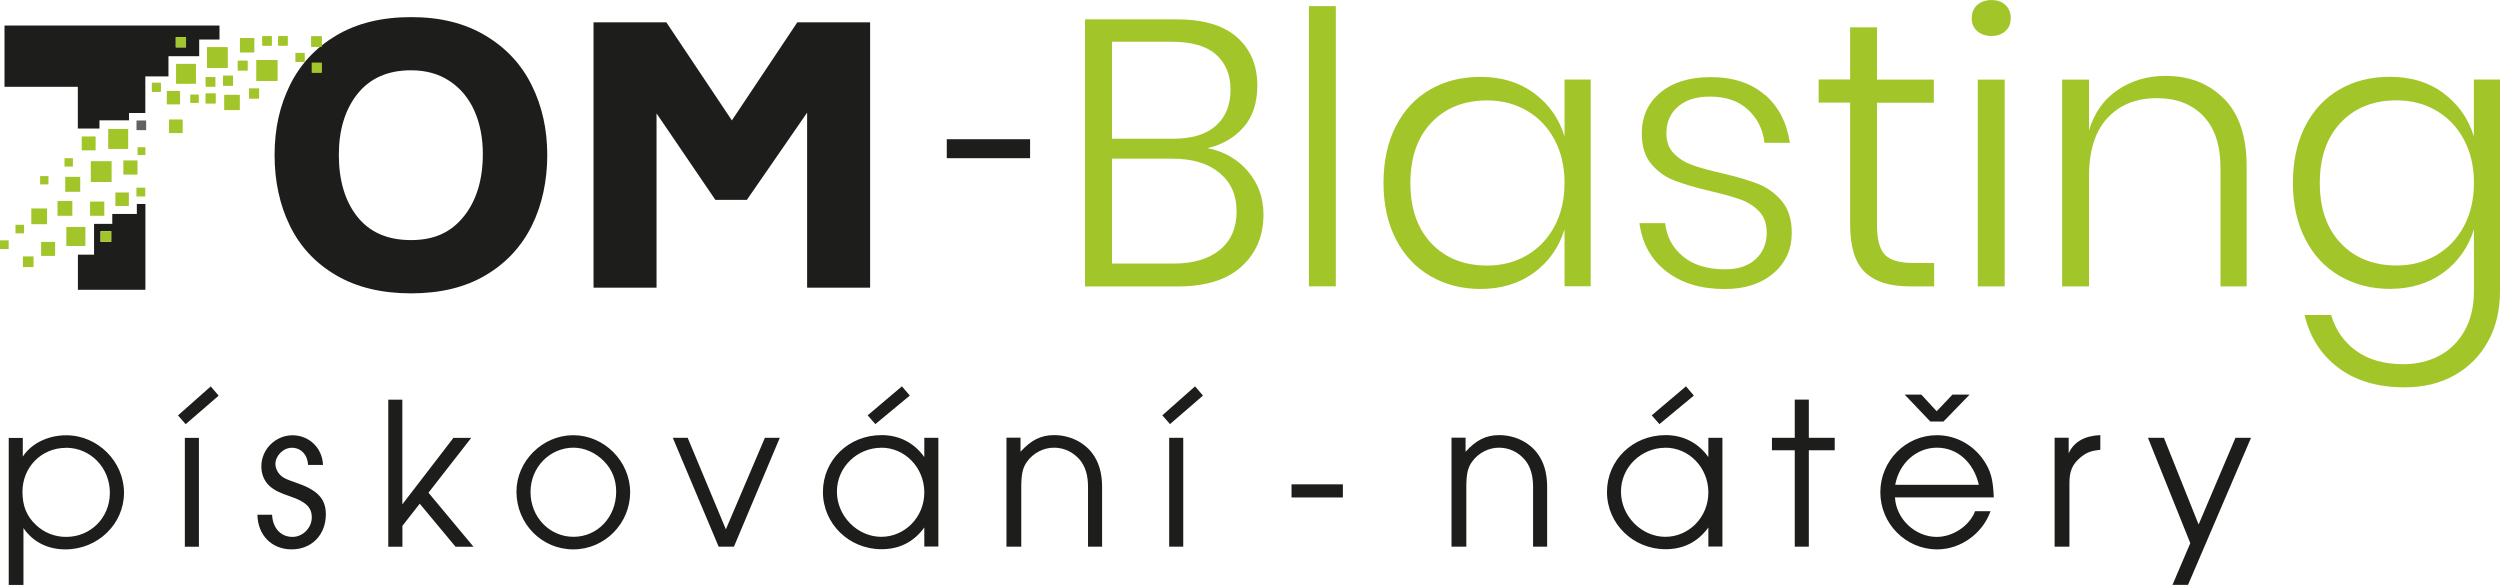 <?xml version="1.0" encoding="UTF-8"?> <svg xmlns="http://www.w3.org/2000/svg" id="uuid-b6eeba75-cecd-4d81-ae69-18dd61420b5a" width="105.96mm" height="24.79mm" viewBox="0 0 300.36 70.26"><path d="m40.39,33.07c-2.47-1.44-4.32-3.42-5.55-5.93-1.23-2.51-1.85-5.35-1.85-8.52s.62-5.92,1.85-8.41c1.23-2.5,3.08-4.48,5.55-5.95,2.47-1.47,5.47-2.21,9-2.21s6.45.74,8.92,2.21c2.47,1.47,4.33,3.46,5.57,5.97,1.25,2.51,1.87,5.31,1.87,8.39s-.62,6.01-1.87,8.52c-1.25,2.51-3.1,4.49-5.55,5.93-2.45,1.45-5.43,2.17-8.94,2.17s-6.53-.72-9-2.17m15.35-7.09c1.51-1.91,2.27-4.4,2.27-7.49,0-1.93-.34-3.66-1.01-5.17-.67-1.51-1.66-2.71-2.97-3.58-1.3-.87-2.85-1.3-4.65-1.3-2.78,0-4.91.94-6.42,2.82-1.5,1.88-2.25,4.33-2.25,7.36s.74,5.56,2.23,7.42c1.49,1.87,3.63,2.8,6.44,2.8s4.84-.95,6.35-2.86Z" fill="#1d1d1b"></path><polygon points="104.54 2.68 104.54 34.56 96.97 34.56 96.97 13.53 89.73 24.01 85.95 24.01 78.88 13.62 78.88 34.56 71.31 34.56 71.31 2.68 80.06 2.68 87.93 14.46 95.79 2.68 104.54 2.68" fill="#1d1d1b"></polygon><rect x="113.75" y="16.72" width="10.01" height="2.28" fill="#1d1d1b"></rect><path d="m149.93,20.57c1.24,1.46,1.87,3.19,1.87,5.19,0,2.58-.88,4.66-2.64,6.26-1.76,1.59-4.31,2.39-7.65,2.39h-11.15V2.32h11.01c3.21,0,5.63.72,7.26,2.16,1.62,1.44,2.43,3.38,2.43,5.8,0,2.09-.56,3.77-1.68,5.03-1.12,1.26-2.56,2.09-4.32,2.48,2,.39,3.62,1.32,4.87,2.78m-16.33-3.91h7.37c2.25,0,3.95-.52,5.12-1.57,1.17-1.05,1.75-2.48,1.75-4.3s-.58-3.2-1.73-4.23c-1.15-1.03-2.93-1.55-5.32-1.55h-7.19v11.65Zm12.97,13.35c1.33-1.11,2-2.65,2-4.62s-.68-3.48-2.05-4.62c-1.37-1.14-3.25-1.71-5.64-1.71h-7.28v12.6h7.37c2.4,0,4.26-.55,5.6-1.66Z" fill="#a2c629"></path><rect x="157.26" y=".73" width="3.23" height="33.67" fill="#a2c629"></rect><path d="m184.31,11.19c1.77,1.3,2.99,3.03,3.66,5.19v-6.83h3.14v24.84h-3.14v-6.83c-.67,2.15-1.89,3.88-3.66,5.19-1.78,1.3-3.92,1.96-6.44,1.96-2.25,0-4.25-.52-6.03-1.55-1.77-1.03-3.15-2.51-4.14-4.44-.99-1.93-1.48-4.18-1.48-6.76s.49-4.88,1.48-6.8c.99-1.93,2.36-3.4,4.12-4.41,1.76-1.02,3.78-1.52,6.05-1.52,2.52,0,4.66.65,6.44,1.96m-12.33,3.53c-1.68,1.77-2.53,4.19-2.53,7.26s.84,5.48,2.53,7.26c1.68,1.77,3.92,2.66,6.71,2.66,1.76,0,3.34-.41,4.75-1.23,1.41-.82,2.52-1.98,3.32-3.48.8-1.5,1.21-3.24,1.21-5.21s-.4-3.71-1.21-5.21c-.8-1.5-1.91-2.66-3.32-3.48-1.41-.82-3-1.23-4.75-1.23-2.79,0-5.03.89-6.71,2.66Z" fill="#a2c629"></path><path d="m212.04,11.37c1.64,1.43,2.64,3.35,3,5.78h-3.05c-.18-1.61-.84-2.93-1.98-3.98-1.14-1.05-2.66-1.57-4.57-1.57-1.64,0-2.92.4-3.84,1.21-.93.8-1.39,1.87-1.39,3.21,0,1,.3,1.81.89,2.41.59.61,1.33,1.07,2.21,1.39.88.32,2.06.64,3.55.98,1.82.43,3.28.86,4.39,1.3,1.11.44,2.05,1.13,2.84,2.07.79.94,1.18,2.21,1.18,3.82,0,1.97-.74,3.59-2.21,4.84-1.47,1.26-3.42,1.89-5.85,1.89-2.85,0-5.19-.71-7.01-2.12-1.82-1.41-2.9-3.34-3.23-5.8h3.09c.18,1.64.89,2.97,2.14,4,1.24,1.03,2.93,1.55,5.05,1.55,1.58,0,2.81-.41,3.69-1.23.88-.82,1.32-1.88,1.32-3.18,0-1.06-.3-1.91-.91-2.55-.61-.64-1.36-1.11-2.25-1.43-.89-.32-2.12-.66-3.66-1.02-1.79-.42-3.22-.85-4.3-1.27-1.08-.42-2-1.08-2.75-1.98-.76-.89-1.14-2.12-1.14-3.66,0-2.03.74-3.67,2.23-4.91,1.49-1.24,3.5-1.86,6.05-1.86,2.7,0,4.87.71,6.51,2.14" fill="#a2c629"></path><path d="m232.38,31.58v2.82h-2.96c-2.4,0-4.19-.57-5.37-1.71-1.18-1.14-1.77-3.06-1.77-5.76v-14.61h-3.78v-2.78h3.78V3.28h3.23v6.28h6.83v2.78h-6.83v14.65c0,1.76.32,2.96.96,3.62.64.65,1.76.98,3.37.98h2.55Z" fill="#a2c629"></path><path d="m237.55.59c.44-.39,1.01-.59,1.71-.59s1.26.2,1.68.59c.42.39.64.93.64,1.59s-.21,1.15-.64,1.55c-.43.39-.99.59-1.68.59s-1.27-.2-1.71-.59c-.44-.39-.66-.91-.66-1.55s.22-1.2.66-1.59m3.3,33.81h-3.23V9.56h3.23v24.84Z" fill="#a2c629"></path><path d="m267.21,11.85c1.8,1.84,2.71,4.53,2.71,8.08v14.47h-3.14v-14.24c0-2.7-.68-4.77-2.05-6.21-1.37-1.44-3.23-2.16-5.6-2.16-2.49,0-4.47.8-5.94,2.39-1.47,1.59-2.21,3.93-2.21,7.03v13.19h-3.23V9.56h3.23v6.1c.64-2.12,1.79-3.75,3.46-4.87,1.67-1.12,3.58-1.68,5.73-1.68,2.88,0,5.23.92,7.03,2.75" fill="#a2c629"></path><path d="m293.56,11.19c1.77,1.3,2.99,3.03,3.66,5.19v-6.83h3.14v25.43c0,2.31-.49,4.33-1.46,6.07-.97,1.74-2.32,3.09-4.05,4.05-1.73.96-3.7,1.43-5.92,1.43-3.25,0-5.91-.78-7.98-2.34-2.08-1.56-3.44-3.68-4.07-6.35h3.19c.55,1.82,1.55,3.26,3.03,4.32,1.47,1.06,3.36,1.59,5.67,1.59,1.58,0,3.01-.34,4.3-1.02,1.29-.68,2.3-1.69,3.05-3.03.74-1.33,1.11-2.91,1.11-4.73v-7.42c-.67,2.15-1.89,3.88-3.66,5.19-1.77,1.3-3.92,1.96-6.44,1.96-2.25,0-4.25-.52-6.03-1.55-1.78-1.03-3.16-2.51-4.14-4.44-.99-1.93-1.48-4.18-1.48-6.76s.49-4.88,1.48-6.8c.99-1.93,2.36-3.4,4.12-4.41,1.76-1.02,3.78-1.52,6.05-1.52,2.52,0,4.66.65,6.44,1.96m-12.33,3.53c-1.68,1.77-2.53,4.19-2.53,7.26s.84,5.48,2.53,7.26c1.68,1.77,3.92,2.66,6.71,2.66,1.76,0,3.34-.41,4.75-1.23,1.41-.82,2.52-1.98,3.32-3.48.8-1.5,1.21-3.24,1.21-5.21s-.4-3.71-1.21-5.21c-.8-1.5-1.91-2.66-3.32-3.48-1.41-.82-3-1.23-4.75-1.23-2.79,0-5.03.89-6.71,2.66Z" fill="#a2c629"></path><path d="m16.44,25.7h-2.95v1.19h-2.19v3.7h-1.94v4.22h8.11v-10.31h-1.03v1.21Zm-3.08,3.35h-1.28v-1.28h1.28v1.28Z" fill="#1d1d1b"></path><path d="m20.24,9.17v-2.42h3.69v-2.01h2.44v-1.68H.54v7.36h8.81v5.02h2.6v-.99h3.55v-.88h1.96v-3.15h0v-1.25h2.77Zm.88-4.72h1.23v1.23h-1.23v-1.23Z" fill="#1d1d1b"></path><rect x="12.09" y="27.77" width="1.28" height="1.28" fill="#a2c629"></rect><rect x="13" y="15.49" width="2.4" height="2.4" fill="#a2c629"></rect><rect x="14.82" y="19.27" width="1.7" height="1.7" fill="#a2c629"></rect><rect x="16.39" y="22.54" width="1.06" height="1.06" fill="#a2c629"></rect><rect x="13.86" y="23.12" width="1.62" height="1.63" fill="#a2c629"></rect><rect x="10.82" y="24.21" width="1.71" height="1.71" fill="#a2c629"></rect><rect x="7.97" y="27.26" width="2.29" height="2.29" fill="#a2c629"></rect><rect x="4.94" y="29.06" width="1.68" height="1.68" fill="#a2c629"></rect><rect x="2.75" y="30.8" width="1.28" height="1.28" fill="#a2c629"></rect><rect x="9.82" y="16.39" width="1.67" height="1.67" fill="#a2c629"></rect><rect x="16.4" y="14.47" width="1.16" height="1.16" fill="#626161"></rect><rect x="16.53" y="17.68" width=".94" height=".94" fill="#a2c629"></rect><rect x="10.91" y="19.36" width="2.5" height="2.5" fill="#a2c629"></rect><rect x="7.84" y="21.24" width="1.8" height="1.8" fill="#a2c629"></rect><rect x="6.91" y="24.14" width="1.78" height="1.78" fill="#a2c629"></rect><rect x="3.76" y="25.04" width="1.89" height="1.89" fill="#a2c629"></rect><rect x="1.86" y="27" width="1.03" height="1.03" fill="#a2c629"></rect><rect y="28.87" width="1.04" height="1.04" fill="#a2c629"></rect><rect x="7.75" y="19" width="1.01" height="1.01" fill="#a2c629"></rect><rect x="4.82" y="21.15" width="1" height="1" fill="#a2c629"></rect><rect x="21.12" y="4.45" width="1.23" height="1.23" fill="#a2c629"></rect><path d="m31.52,4.35h1.12v1.12h-1.12v-1.12Zm-2.69.21h1.71v1.71h-1.71v-1.71Zm-3.96,1.11h2.47v2.47h-2.47v-2.47Zm-.15,3.58h1.14v1.14h-1.14v-1.14Zm-3.55-1.58h2.36v2.36h-2.36v-2.36Zm-2.92,2.27h1.07v1.07h-1.07v-1.07Zm1.8.99h1.58v1.58h-1.58v-1.58Zm1.87,5.04h-1.6v-1.6h1.6v1.6Zm1.93-3.63h-.97v-.97h.97v.97Zm2.04.07h-1.18v-1.18h1.18v1.18Zm.91-3.32h1.19v1.19h-1.19v-1.19Zm1.98,4.12h-1.82v-1.82h1.82v1.82Zm.95-4.76h-1.16v-1.16h1.16v1.16Zm1.39,3.37h-1.19v-1.19h1.19v1.19Zm2.2-2.11h-2.51v-2.51h2.51v2.51Zm1.22-4.25h-1.12v-1.12h1.12v1.12Zm2.04,1.96h-1.07v-1.07h1.07v1.07Zm.88.11h1.19v1.19h-1.19v-1.19Zm-.07-3.18h1.25v1.25h-1.25v-1.25Z" fill="#a2c629"></path><rect x="30.82" y="7.21" width="2.51" height="2.51" fill="#a2c629"></rect><rect x="20.32" y="14.38" width="1.6" height="1.6" fill="#a2c629"></rect><rect x="26.97" y="11.4" width="1.82" height="1.82" fill="#a2c629"></rect><rect x="20.05" y="10.94" width="1.58" height="1.58" fill="#a2c629"></rect><rect x="21.17" y="7.68" width="2.36" height="2.36" fill="#a2c629"></rect><rect x="22.89" y="11.38" width=".97" height=".97" fill="#a2c629"></rect><rect x="24.72" y="11.24" width="1.18" height="1.18" fill="#a2c629"></rect><rect x="24.72" y="9.26" width="1.14" height="1.14" fill="#a2c629"></rect><rect x="26.81" y="9.1" width="1.19" height="1.19" fill="#a2c629"></rect><rect x="28.58" y="7.3" width="1.16" height="1.16" fill="#a2c629"></rect><rect x="24.87" y="5.68" width="2.47" height="2.47" fill="#a2c629"></rect><rect x="28.83" y="4.57" width="1.71" height="1.71" fill="#a2c629"></rect><rect x="29.94" y="10.64" width="1.19" height="1.19" fill="#a2c629"></rect><rect x="31.52" y="4.35" width="1.12" height="1.12" fill="#a2c629"></rect><rect x="33.44" y="4.35" width="1.12" height="1.12" fill="#a2c629"></rect><rect x="35.52" y="6.36" width="1.07" height="1.07" fill="#a2c629"></rect><rect x="37.47" y="7.54" width="1.19" height="1.19" fill="#a2c629"></rect><rect x="37.41" y="4.37" width="1.25" height="1.25" fill="#a2c629"></rect><rect x="18.25" y="9.95" width="1.07" height="1.07" fill="#a2c629"></rect><path d="m261.01,70.26h1.87l7.57-17.67h-1.87l-4.43,10.42-4.17-10.42h-1.92l5.09,12.66-2.14,5.01Zm-14.15-4.59h1.77v-7.62c0-1.45.34-2.27,1.34-3.11.71-.58,1.24-.79,2.37-.9v-1.77c-1.9.08-3.19.82-3.8,2.19v-1.87h-1.69v13.08Zm-10.22-18.27h-2.06l-1.9,2-1.85-2h-2l3.09,3.24h1.58l3.14-3.24Zm-8.94,10.84c.47-2.61,2.56-4.46,5.01-4.46s4.4,1.74,5.04,4.46h-10.05Zm11.84,1.5c-.08-1.9-.29-2.9-.92-3.98-1.24-2.16-3.48-3.48-5.91-3.48-3.77,0-6.8,3.09-6.8,6.86s3.06,6.86,6.83,6.86c2.82,0,5.46-1.9,6.41-4.59h-1.85c-.69,1.77-2.66,3.09-4.62,3.09-2.58,0-4.88-2.16-5.01-4.75h11.87Zm-23.91,5.93h1.69v-11.58h3.11v-1.5h-3.11v-4.59h-1.69v4.59h-2.74v1.5h2.74v11.58Zm-17.18-15.77l.92,1.05,4.14-3.43-.95-1.11-4.11,3.48Zm1.63,3.88c2.85,0,5.17,2.4,5.17,5.38s-2.35,5.33-5.17,5.33-5.33-2.45-5.33-5.43,2.48-5.27,5.33-5.27Zm6.86-1.19h-1.69v2.32c-1.21-1.71-3.01-2.64-5.14-2.64-3.96,0-7.04,3.01-7.04,6.83s3.14,6.88,7.04,6.88c2.14,0,3.88-.87,5.14-2.61v2.29h1.69v-13.08Zm-32.56,13.08h1.79v-7.17c0-1.56.18-2.35.71-3.06.74-1.03,1.98-1.66,3.22-1.66s2.35.55,3.14,1.5c.63.79.95,1.82.95,3.22v7.17h1.69v-7.17c0-1.71-.4-3.03-1.21-4.09-1.03-1.34-2.74-2.14-4.56-2.14-1.58,0-2.77.61-4.03,2v-1.69h-1.69v13.08Zm-19.21-7.49v1.58h6.17v-1.58h-6.17Zm-15.52-8.28l.92,1.05,3.96-3.43-.95-1.11-3.93,3.48Zm.82,15.77h1.69v-13.08h-1.69v13.08Zm-19.56,0h1.79v-7.17c0-1.56.18-2.35.71-3.06.74-1.03,1.98-1.66,3.22-1.66s2.35.55,3.14,1.5c.63.79.95,1.82.95,3.22v7.17h1.69v-7.17c0-1.71-.4-3.03-1.21-4.09-1.03-1.34-2.74-2.14-4.56-2.14-1.58,0-2.77.61-4.03,2v-1.69h-1.69v13.08Zm-16.66-15.77l.92,1.05,4.14-3.43-.95-1.11-4.11,3.48Zm1.63,3.88c2.85,0,5.17,2.4,5.17,5.38s-2.35,5.33-5.17,5.33-5.33-2.45-5.33-5.43,2.48-5.27,5.33-5.27Zm6.86-1.19h-1.69v2.32c-1.21-1.71-3.01-2.64-5.14-2.64-3.96,0-7.04,3.01-7.04,6.83s3.14,6.88,7.04,6.88c2.14,0,3.88-.87,5.14-2.61v2.29h1.69v-13.08Zm-26.41,13.08h1.85l5.51-13.08h-1.79l-4.69,11-4.59-11h-1.79l5.51,13.08Zm-17.42-11.89c1.29,0,2.64.58,3.67,1.64.95.98,1.45,2.19,1.45,3.64,0,3.06-2.24,5.43-5.12,5.43s-5.17-2.37-5.17-5.38,2.35-5.33,5.17-5.33Zm-.03-1.5c-3.69,0-6.83,3.11-6.83,6.78,0,3.85,3.03,6.94,6.83,6.94s6.83-3.14,6.83-6.86-3.11-6.86-6.83-6.86Zm-22.22,13.4h1.69v-2.51l2.08-2.66,4.3,5.17h2.16l-5.41-6.49,5.14-6.59h-2.14l-6.14,7.99v-12.58h-1.69v17.67Zm-15.73-3.85c.03,2.45,1.71,4.17,4.11,4.17s4.11-1.74,4.11-4.22c0-1.9-1.03-2.95-3.74-3.85-.92-.32-1.21-.45-1.53-.69-.47-.34-.79-.95-.79-1.5,0-1,.95-1.95,1.98-1.95,1.08,0,1.87.82,1.95,2.06h1.79c-.08-2.03-1.66-3.56-3.67-3.56s-3.74,1.66-3.74,3.74c0,.92.34,1.77,1,2.37.58.5,1.16.79,2.48,1.24,1.87.63,2.58,1.32,2.58,2.51,0,1.27-1.08,2.35-2.32,2.35-1.4,0-2.37-1.05-2.45-2.66h-1.77Zm-9.54-11.92l.92,1.05,3.96-3.43-.95-1.11-3.93,3.48Zm.82,15.77h1.69v-13.08h-1.69v13.08Zm-14.28-11.89c2.95,0,5.27,2.4,5.27,5.41s-2.32,5.3-5.25,5.3c-1.37,0-2.64-.5-3.61-1.42-1.13-1.05-1.64-2.29-1.64-4.01,0-2.95,2.29-5.27,5.22-5.27Zm-6.88-1.19v17.67h1.77v-6.83c1.13,1.66,2.9,2.56,5.04,2.56,3.9,0,7.04-3.06,7.04-6.8s-3.14-6.91-6.94-6.91c-2.19,0-4.19.98-5.22,2.56v-2.24h-1.69Z" fill="#1d1d1b"></path></svg> 